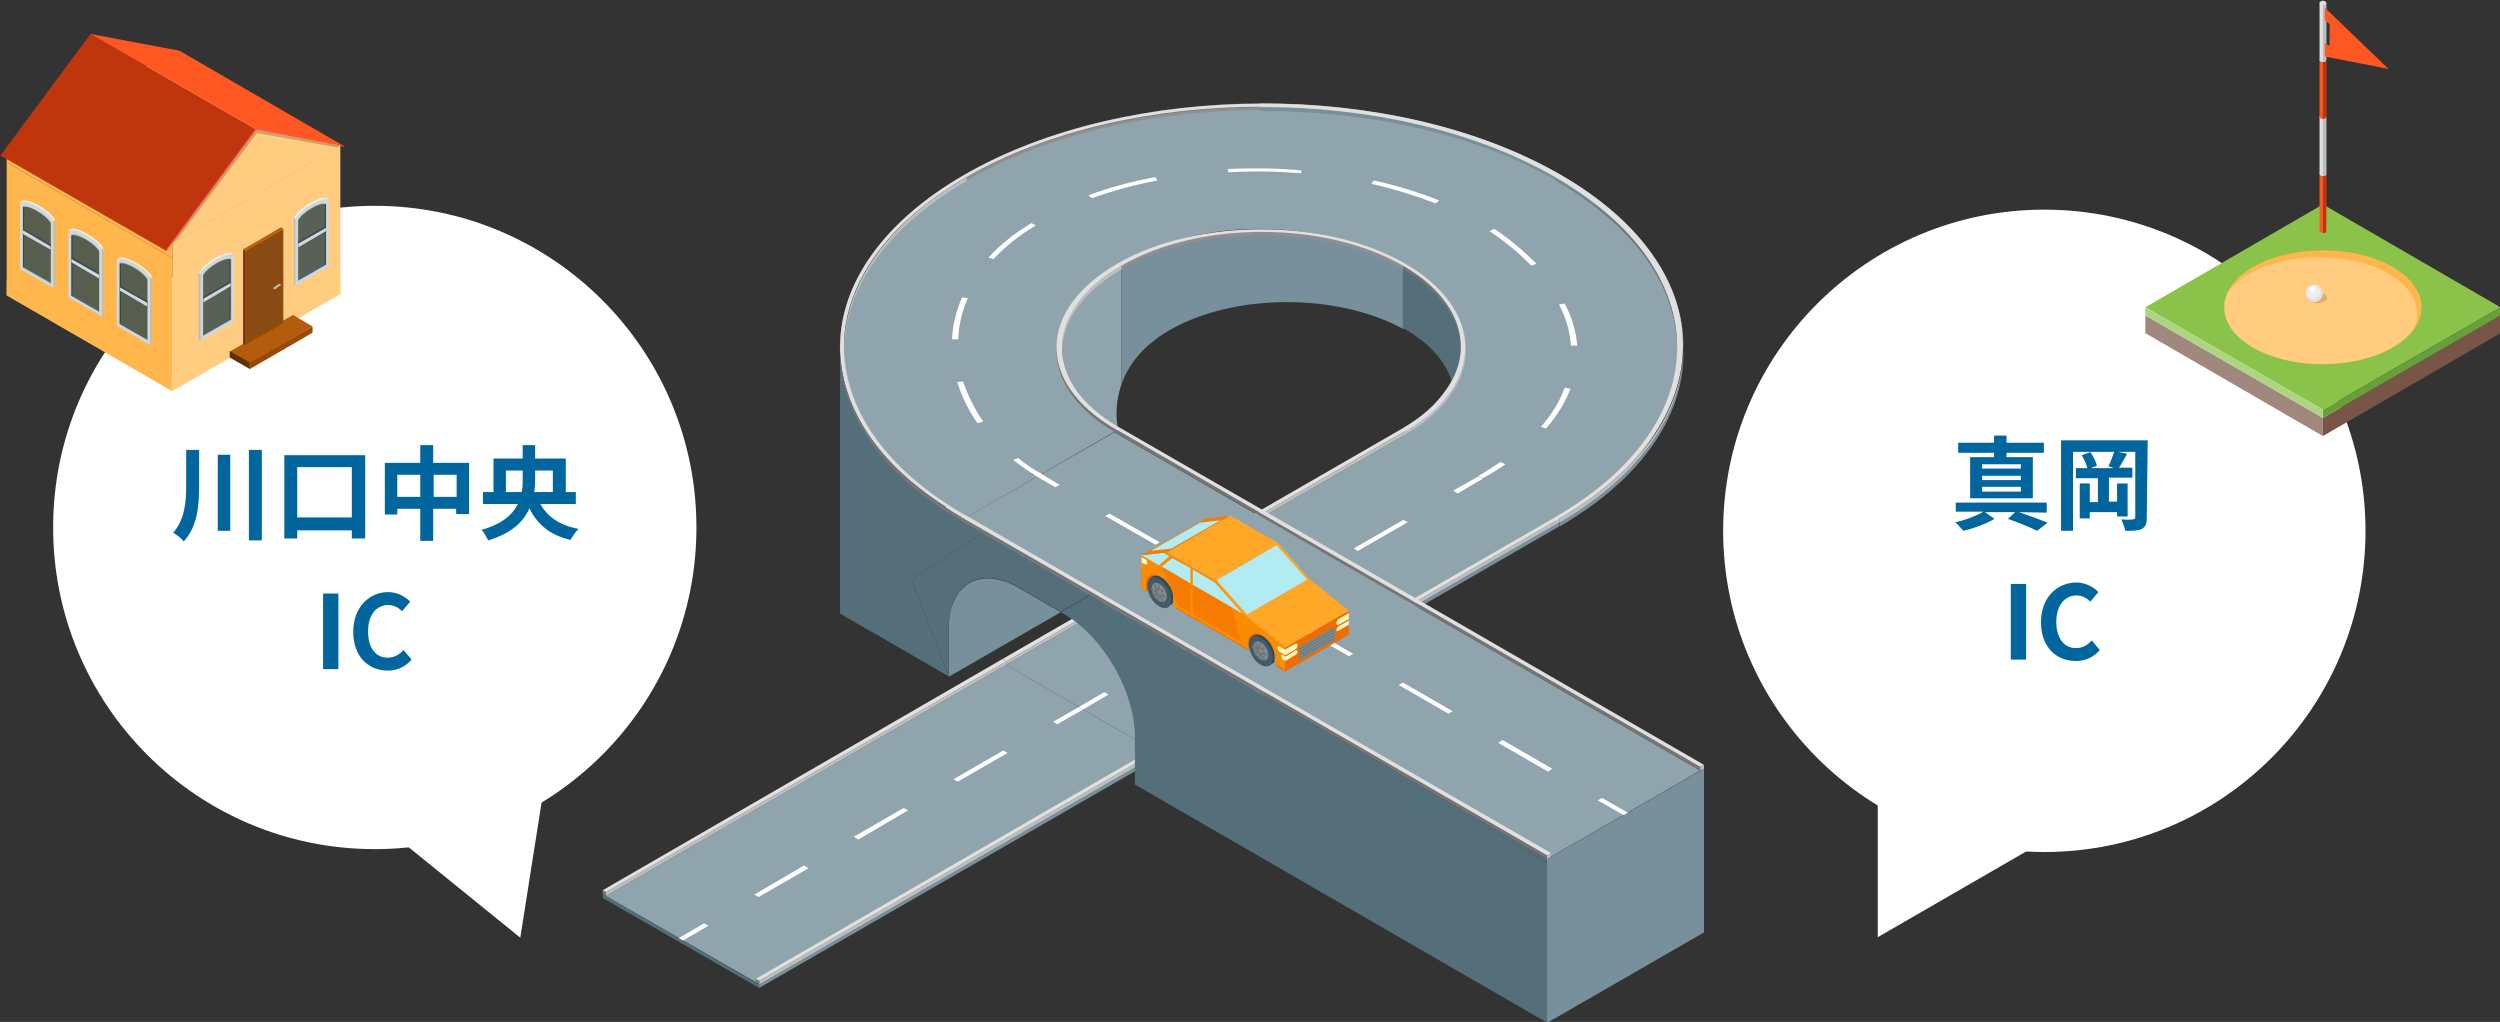 <?xml version="1.0" encoding="utf-8"?>
<!-- Generator: Adobe Illustrator 26.5.3, SVG Export Plug-In . SVG Version: 6.00 Build 0)  -->
<svg version="1.1" id="レイヤー_3" xmlns="http://www.w3.org/2000/svg" xmlns:xlink="http://www.w3.org/1999/xlink" x="0px"
	 y="0px" viewBox="0 0 522.3 213.5" style="enable-background:new 0 0 522.3 213.5;" xml:space="preserve">
<rect x="0" y="0" width="522.3" height="213.5" fill="#333333" stroke="none"/>
<style type="text/css">
	.st0{fill:#FFFFFF;}
	.st1{fill:#90A4AE;}
	.st2{fill:#546E7A;}
	.st3{fill:#78909C;}
	.st4{fill:#757575;}
	.st5{fill:#BDBDBD;}
	.st6{fill:#8F8F8F;}
	.st7{fill:#E0E0E0;}
	.st8{fill:#795548;}
	.st9{fill:#A1887F;}
	.st10{fill:#8BC34A;}
	.st11{fill:#689F38;}
	.st12{fill:#AED581;}
	.st13{fill:#FFB74D;}
	.st14{fill:#FFCC80;}
	.st15{fill:#FF5722;}
	.st16{fill:#BF360C;}
	.st17{fill:#FFD54F;}
	.st18{opacity:0.5;fill:#BD9760;enable-background:new    ;}
	.st19{fill:#EEEEEE;}
	.st20{fill:#FFF7D1;}
	.st21{opacity:0.2;}
	.st22{fill:#FF5555;}
	.st23{fill:#B35D0C;}
	.st24{fill:#994A00;}
	.st25{fill:#633000;}
	.st26{fill:#874B13;}
	.st27{fill:#914600;}
	.st28{fill:#7E9BA8;}
	.st29{fill:#B0BEC5;}
	.st30{fill:#CFD8DC;}
	.st31{fill:#C2CBCF;}
	.st32{opacity:0.6;fill:#3A4D4F;enable-background:new    ;}
	.st33{fill:#648391;}
	.st34{fill:#314047;}
	.st35{fill:#E9F3F7;}
	.st36{fill:#B6BEC2;}
	.st37{fill:#263238;}
	.st38{fill:#374952;}
	.st39{fill:#EF6C00;}
	.st40{fill:#FB8C00;}
	.st41{fill:#B2EBF2;}
	.st42{fill:#F57C00;}
	.st43{fill:#FFF9C4;}
	.st44{fill:#FF9800;}
	.st45{fill:#37474F;}
	.st46{fill:#455A64;}
	.st47{fill:#FFA726;}
	.st48{fill:#00669D;}
</style>
<g>
	<g>
		<circle class="st0" cx="78.3" cy="110.2" r="67.2"/>
		<polygon class="st0" points="108.7,195.9 78.7,171.6 114.7,157.8 		"/>
	</g>
	<g>
		<circle class="st0" cx="427.1" cy="110.9" r="67.1"/>
		<polygon class="st0" points="392.3,195.8 392.3,157.2 425.7,176.5 		"/>
	</g>
	<g>
		<path class="st1" d="M233.5,89.1c0,0-0.9-3.9,0.8-8.8V55.4C218.2,64.8,217.6,79.7,233.5,89.1z"/>
		<path class="st2" d="M293,89.5l0.5,8c8.3-4.8,11.5-11.4,9.7-17.7C301.3,83.3,297.9,86.7,293,89.5L293,89.5z"/>
		<path class="st3" d="M234.3,55.5v24.8c1.3-3.7,4.1-7.9,10-11.3c13.5-7.8,35.1-7.8,48.8-0.3V55.5C276.9,46.1,250.6,46.1,234.3,55.5
			L234.3,55.5z"/>
		<path class="st2" d="M293.1,55.4v13.2c0.2,0.1,0.3,0.2,0.5,0.2c5.3,3.1,8.5,6.9,9.7,10.9C307.8,71.5,304.5,62,293.1,55.4
			L293.1,55.4z"/>
	</g>
	<g>
		<g>
			<path class="st1" d="M233.5,89.8c-16.8-9.8-16.1-25,0.8-34.8c17.1-9.9,42.2-9.4,59.3,0.5S308.5,79,293,90.3
				c-0.2,0.1,32.5,19,32.7,18.9c33.6-19.4,32.8-52.9-0.8-72.2c-33.5-19.4-89.4-19.4-123,0c-33.5,19.3-34.4,52.4-1.2,71.8L233.5,89.8
				L233.5,89.8z"/>
			<g>
				<path class="st4" d="M293.1,56.2c16.2,9.4,16.2,24.7-0.1,34.1l1.6-1c16.2-9.4,14.7-24.5-1.5-33.8L293.1,56.2L293.1,56.2z"/>
				<path class="st5" d="M304.2,65.3c4.8,8.7,1.2,18.6-10.5,25.4c0,0,0-0.5,0-0.8c10.7-6.2,13.2-16.4,11.1-21.6
					C303,63.9,301.9,62.1,304.2,65.3L304.2,65.3z"/>
				<path class="st4" d="M234.9,54.5c-17,9.8-18.9,25.1-2.1,34.9v0.8c-16.4-9.6-16-24.8,0.6-34.4C234.4,55,235.5,54.6,234.9,54.5
					L234.9,54.5z"/>
				<path class="st6" d="M293.1,55.4c-16.2-9.4-42.5-9.4-58.8,0v0.8c16.2-9.4,42.5-9.4,58.8,0V55.4z"/>
				<path class="st5" d="M234.3,55.5c-16.1,9.3-16.8,24.2-0.8,33.6v0.8c-15.9-9.4-15.3-24.3,0.8-33.6
					C234.3,56.2,234.3,55.5,234.3,55.5z"/>
				<path class="st7" d="M293,89.5c0,0,0.2,0.2,0.7,0.5c16.6-9.6,16.5-25.3-0.1-34.9s-43.6-9.6-60.2,0c-16.6,9.6-17,24.8-0.6,34.4
					l0.7-0.4c-15.9-9.4-15.3-24.3,0.8-33.6c16.2-9.4,42.5-9.4,58.8,0C309.3,64.8,309.2,80.1,293,89.5z"/>
			</g>
			<g>
				<path class="st6" d="M325,37.7c-34-19.6-89-19.6-123,0V37c34-19.6,89-19.6,123,0V37.7z"/>
				<path class="st4" d="M325,36.9c34,19.6,34,51.4,0,71v0.8c34-19.6,33.9-51.4,0-71C325,37.7,325,36.9,325,36.9z"/>
				<path class="st5" d="M202,37.8c-33.9,19.6-34.2,50.9-0.4,70.6v-0.8c-33.8-19.6-33.5-51,0.4-70.6V37.8z"/>
				<path class="st4" d="M263.3,22.4c-22.4,0.1-44.7,5-61.8,14.9c-34.3,19.8-34.8,51.6-0.7,71.5V108c-34.1-19.8-33.6-51.7,0.7-71.5
					c17.1-9.9,39.4-14.8,61.8-14.9C263.3,21.6,263.3,22.4,263.3,22.4z"/>
				<path class="st3" d="M263.3,22.4c22.7-0.1,45.4,4.9,62.7,14.9c34.4,19.8,34.2,52.1-0.2,71.9v0.8c34.4-19.9,34.6-52.1,0.2-71.9
					c-17.3-10-40-15-62.7-14.9C263.3,23.1,263.3,22.4,263.3,22.4z"/>
				<path class="st5" d="M263.3,21.6c22.7-0.1,45.4,4.9,62.7,14.9c34.4,19.8,34.2,52.1-0.2,71.9v0.8c34.4-19.9,34.6-52.1,0.2-71.9
					c-17.3-10-40-15-62.7-14.9C263.3,22.4,263.3,21.6,263.3,21.6z"/>
				<path class="st7" d="M326,36.5c-34.4-19.8-90.1-19.8-124.5,0c-34.3,19.8-34.8,51.6-0.7,71.5l0.7-0.4
					c-33.8-19.6-33.5-51,0.4-70.6c34-19.6,89.1-19.6,123,0c34,19.6,34,51.4,0,71c0,0,0,0-0.1,0c0.5,0.3,0.8,0.4,0.8,0.4
					C360.1,88.5,360.3,56.3,326,36.5L326,36.5z"/>
			</g>
			<g>
				<path class="st0" d="M217.6,99l-0.9,0.5c-1.8-1-3.4-2.1-5-3.4l1-0.4C214.3,97,215.9,98.1,217.6,99z"/>
				<path class="st0" d="M323,89.5l-1.1-0.3c2.3-2.6,4-5.4,5-8.2l1.2,0.2C327.1,83.9,325.4,86.8,323,89.5L323,89.5z M329.5,72.2
					l-1.3,0c-0.2-2.9-1-5.8-2.5-8.6l1.2-0.2C328.4,66.3,329.3,69.2,329.5,72.2z M321,55.1l-1.1,0.4c-2.5-2.6-5.4-5-8.7-7.2l1-0.5
					C315.6,50.1,318.5,52.6,321,55.1L321,55.1z M299.9,42.5c-4.1-1.6-8.6-3-13.4-4.1l0.5-0.7c4.9,1.1,9.5,2.5,13.7,4.2L299.9,42.5z
					 M205.4,88.1l-1.2,0.3c-1.9-2.7-3.3-5.6-4.2-8.6l1.2-0.1C202.2,82.6,203.6,85.4,205.4,88.1L205.4,88.1z M271.8,36.2
					c-5-0.4-10.1-0.5-15.2-0.2l-0.1-0.7c5.1-0.2,10.3-0.2,15.4,0.3L271.8,36.2L271.8,36.2z M200.2,70.9l-1.3,0c0.1-3,0.9-6,2.1-8.8
					l1.2,0.2C201,65,200.3,67.9,200.2,70.9L200.2,70.9z M241.8,37.7c-4.8,0.9-9.4,2.2-13.7,3.7l-0.7-0.6c4.3-1.6,9-2.9,14-3.8
					L241.8,37.7L241.8,37.7z M207.6,54.1l-1.1-0.3c2.5-2.7,5.5-5.1,9-7.2l0.9,0.5C213,49.1,210,51.5,207.6,54.1L207.6,54.1z"/>
				<path class="st0" d="M314.5,97l-1-0.5c-1.5,1-3.1,2.1-4.8,3c0.3,0.2,0.6,0.3,0.9,0.5C311.3,99.1,313,98.1,314.5,97L314.5,97z"/>
			</g>
		</g>
		<g>
			<g>
				<polygon class="st1" points="241.4,157 210.2,138.9 293.8,90.7 325,108.7 				"/>
				<polygon class="st3" points="325.7,110 242.2,158.2 242.2,157.4 325.7,109.2 				"/>
				<polygon class="st2" points="209.4,139.3 242.2,158.2 242.2,157.4 209.4,138.5 				"/>
			</g>
			<g>
				<polygon class="st5" points="210.2,138.2 210.2,138.9 293.8,90.7 293.8,89.9 				"/>
				<polygon class="st7" points="210.2,138.2 209.4,137.7 293,89.5 293.8,89.9 				"/>
				<polygon class="st4" points="209.4,138.5 209.4,137.7 210.2,138.2 210.2,138.9 				"/>
			</g>
			<g>
				<polygon class="st5" points="325.7,109.2 242.2,157.4 242.2,156.6 325.7,108.4 				"/>
				<polygon class="st7" points="325,108 325.7,108.4 242.2,156.6 241.4,156.2 				"/>
				<polygon class="st4" points="241.4,157 241.4,156.2 242.2,156.6 242.2,157.4 				"/>
			</g>
			<g>
				<polygon class="st0" points="308.9,99.5 303.6,102.5 304.5,103.1 309.8,100 				"/>
				<polygon class="st0" points="241.1,138.6 242,139.1 252.4,133.1 251.5,132.6 				"/>
				<polygon class="st0" points="282.8,114.6 283.7,115.1 294.1,109.1 293.2,108.6 				"/>
				<polygon class="st0" points="261.9,126.6 262.8,127.1 273.3,121.1 272.4,120.6 				"/>
				<polygon class="st0" points="225.4,147.7 226.3,148.2 231.6,145.1 230.7,144.6 				"/>
			</g>
		</g>
		<g>
			<g>
				<polygon class="st1" points="157.9,205.2 126.6,187.2 210.2,138.9 241.4,157 				"/>
				<polygon class="st3" points="242.2,158.2 158.6,206.4 158.6,205.7 242.2,157.4 				"/>
				<polygon class="st2" points="125.9,187.6 158.6,206.4 158.6,205.7 125.9,186.8 				"/>
			</g>
			<g>
				<polygon class="st5" points="126.6,186.4 126.6,187.2 210.2,138.9 210.2,138.2 				"/>
				<polygon class="st7" points="126.6,186.4 125.9,186 209.4,137.7 210.2,138.2 				"/>
				<polygon class="st4" points="125.9,186.8 125.9,186 126.6,186.4 126.6,187.2 				"/>
			</g>
			<g>
				<polygon class="st5" points="242.2,157.4 158.6,205.7 158.6,204.9 242.2,156.6 				"/>
				<polygon class="st7" points="241.4,156.2 242.2,156.6 158.6,204.9 157.9,204.5 				"/>
				<polygon class="st4" points="157.9,205.2 157.9,204.5 158.6,204.9 158.6,205.7 				"/>
			</g>
			<g>
				<polygon class="st0" points="225.4,147.7 220,150.8 220.9,151.3 226.3,148.2 				"/>
				<polygon class="st0" points="157.6,186.9 158.5,187.4 168.9,181.4 168,180.8 				"/>
				<polygon class="st0" points="199.2,162.8 200.1,163.3 210.5,157.3 209.6,156.8 				"/>
				<polygon class="st0" points="178.4,174.8 179.3,175.4 189.7,169.3 188.8,168.8 				"/>
				<polygon class="st0" points="141.8,196 142.7,196.5 148,193.4 147.1,192.9 				"/>
			</g>
		</g>
	</g>
	<g>
		<g>
			<polygon class="st3" points="235.4,119.9 211.5,107.2 205.4,111.2 227.8,124.3 			"/>
			<path class="st3" d="M198.2,131.4v10l23.4-13.5l-8.6-5C204.8,118.1,198.2,122,198.2,131.4L198.2,131.4z"/>
			<path class="st2" d="M205.4,111.2l-7.2-4.2l-0.7-1.2C182.2,96,174.9,83.5,175.5,71l0-0.1l0,57.3l11.8,6.8l10.9,6.3l-7.8-20.3
				L205.4,111.2L205.4,111.2z"/>
			<path class="st2" d="M237.1,129.7l-9.3-5.4l-6.2,3.6l0.7,0.4c8.2,4.7,14.8,16.2,14.8,25.6v10l10.9,6.3l75.3,43.5v-33.4
				L237.1,129.7L237.1,129.7z"/>
			<path class="st2" d="M205.4,111.2l-15,9.8l7.8,20.3v-10c0-9.4,6.6-13.3,14.8-8.5l8.6,5l6.2-3.6
				C227.8,124.3,205.4,111.2,205.4,111.2z"/>
		</g>
		<path class="st4" d="M175.5,73.7c0,0.1,0,0.1,0,0.2c0.2,12.6,8.6,25.2,25.3,34.9V108c-16-9.3-24.4-21.4-25.2-33.5
			C175.7,75.6,175.6,75.4,175.5,73.7z"/>
		<g>
			<polygon class="st1" points="271.7,112.8 232.8,90.3 200.8,108.7 239.7,131.2 			"/>
			<g>
				<polygon class="st4" points="271.7,112.8 271,112.3 232.8,90.3 232.8,89.5 271.7,112 				"/>
				<polygon class="st7" points="272.4,111.5 233.5,89.1 232.8,89.5 271.7,112 				"/>
				<polygon class="st4" points="312,170.2 312,169.5 311.3,169.9 311.3,170.7 				"/>
			</g>
			<g>
				<polygon class="st4" points="239.7,130.4 200.8,108 200.8,108.7 239.7,131.2 				"/>
				<polygon class="st7" points="240.4,130 201.5,107.5 200.8,108 239.7,130.4 				"/>
			</g>
		</g>
		<g>
			<g>
				<polygon class="st1" points="324,179 355.2,161 271.7,112.7 240.4,130.8 				"/>
				<polygon class="st2" points="237.1,130.5 323.2,180.2 323.2,179.5 237.1,129.7 				"/>
				<polygon class="st3" points="356,194.8 323.2,213.7 323.2,179.5 356,160.6 				"/>
			</g>
			<g>
				<polygon class="st4" points="355.2,160.2 355.2,161 271.7,112.7 271.7,112 				"/>
				<polygon class="st7" points="355.2,160.2 356,159.8 272.4,111.5 271.7,112 				"/>
				<polygon class="st5" points="356,160.6 356,159.8 355.2,160.2 355.2,161 				"/>
			</g>
			<g>
				<polygon class="st4" points="239.7,131.2 323.2,179.5 323.2,178.7 239.7,130.4 				"/>
				<polygon class="st7" points="240.4,130 239.7,130.4 323.2,178.7 324,178.2 				"/>
				<polygon class="st5" points="324,179 324,178.2 323.2,178.7 323.2,179.5 				"/>
			</g>
			<g>
				<polygon class="st0" points="256.5,121.5 256.5,121.5 252.7,119.3 251.8,119.8 255.6,122 260.9,125.1 261.8,124.6 				"/>
				<polygon class="st0" points="324.3,160.6 323.4,161.2 313,155.2 313.9,154.6 				"/>
				<polygon class="st0" points="282.7,136.6 281.8,137.1 271.4,131.1 272.3,130.6 				"/>
				<polygon class="st0" points="303.5,148.6 302.6,149.1 292.2,143.1 293.1,142.6 				"/>
				<polygon class="st0" points="340.1,169.8 339.2,170.3 333.8,167.2 334.7,166.7 				"/>
			</g>
		</g>
	</g>
	<g>
		<polygon class="st0" points="242.3,113.3 241.4,113.8 230.9,107.8 231.8,107.3 		"/>
		<polygon class="st0" points="216,99.2 220.5,101.8 221.4,101.3 216.9,98.6 		"/>
	</g>
	<g>
		<g>
			<polygon class="st8" points="522.4,65.9 485.3,87.3 485.3,91.1 522.4,69.6 			"/>
			<polygon class="st9" points="448.2,65.9 485.3,87.3 485.3,91.1 448.2,69.6 			"/>
			<polygon class="st10" points="522.4,64.2 485.3,85.6 448.2,64.2 485.3,42.7 			"/>
			<polygon class="st11" points="522.4,64.2 485.3,85.6 485.3,87.3 522.4,65.9 			"/>
			<polygon class="st12" points="448.2,64.2 485.3,85.6 485.3,87.3 448.2,65.9 			"/>
		</g>
		<g>
			<ellipse class="st13" cx="485.3" cy="64.2" rx="20.6" ry="11.9"/>
			<path class="st14" d="M499,57.2c-8-4.6-21-4.6-29.1,0c-2,1.2-3.5,2.5-4.5,3.9c-1.8,4-0.1,8.4,5.3,11.5c8,4.6,21,4.6,29.1,0
				c2-1.2,3.5-2.5,4.5-3.9C506.1,64.7,504.4,60.3,499,57.2z"/>
		</g>
		<g>
			<g>
				<path class="st15" d="M484.6,36.3v11.9c0,0.1,0.1,0.2,0.2,0.3c0.3,0.2,0.8,0.2,1,0c0.1-0.1,0.2-0.2,0.2-0.3V36.3H484.6
					L484.6,36.3z"/>
				<path class="st16" d="M485.3,48.7c0.2,0,0.4,0,0.5-0.1c0.1-0.1,0.2-0.2,0.2-0.3V36.3h-0.7L485.3,48.7L485.3,48.7z"/>
				<path class="st17" d="M485.8,36.6c-0.3,0.2-0.8,0.2-1,0s-0.3-0.4,0-0.6s0.8-0.2,1,0S486.1,36.5,485.8,36.6z"/>
			</g>
			<g>
				<path class="st7" d="M484.6,24.4v11.9c0,0.1,0.1,0.2,0.2,0.3c0.3,0.2,0.8,0.2,1,0c0.1-0.1,0.2-0.2,0.2-0.3V24.4H484.6
					L484.6,24.4z"/>
				<path class="st5" d="M485.3,36.8c0.2,0,0.4,0,0.5-0.1c0.1-0.1,0.2-0.2,0.2-0.3V24.4h-0.7L485.3,36.8L485.3,36.8z"/>
				<path class="st7" d="M485.8,24.7c-0.3,0.2-0.8,0.2-1,0s-0.3-0.4,0-0.6c0.3-0.2,0.8-0.2,1,0S486.1,24.5,485.8,24.7z"/>
			</g>
			<g>
				<path class="st15" d="M484.6,12.5v11.9c0,0.1,0.1,0.2,0.2,0.3c0.3,0.2,0.8,0.2,1,0c0.1-0.1,0.2-0.2,0.2-0.3V12.5H484.6
					L484.6,12.5z"/>
				<path class="st16" d="M485.3,24.8c0.2,0,0.4,0,0.5-0.1c0.1-0.1,0.2-0.2,0.2-0.3V12.5h-0.7L485.3,24.8L485.3,24.8z"/>
				<path class="st17" d="M485.8,12.8c-0.3,0.2-0.8,0.2-1,0s-0.3-0.4,0-0.6c0.3-0.2,0.8-0.2,1,0S486.1,12.6,485.8,12.8z"/>
			</g>
			<g>
				<path class="st7" d="M484.6,0.6v11.9c0,0.1,0.1,0.2,0.2,0.3c0.3,0.2,0.8,0.2,1,0c0.1-0.1,0.2-0.2,0.2-0.3V0.6H484.6L484.6,0.6z"
					/>
				<path class="st5" d="M485.3,12.9c0.2,0,0.4,0,0.5-0.1c0.1-0.1,0.2-0.2,0.2-0.3V0.6h-0.7L485.3,12.9L485.3,12.9z"/>
				<path class="st7" d="M485.8,0.9c-0.3,0.2-0.8,0.2-1,0s-0.3-0.4,0-0.6c0.3-0.2,0.8-0.2,1,0S486.1,0.7,485.8,0.9z"/>
			</g>
			<polygon class="st15" points="485.7,1.6 485.7,4.3 486.7,5 486.7,9.6 485.7,9 485.7,11.8 499,14.4 			"/>
		</g>
		<path class="st18" d="M485.6,61.4c0.8,0.5,0.8,1.2,0,1.6s-2,0.5-2.8,0s-0.8-1.2,0-1.6S484.8,60.9,485.6,61.4z"/>
		<g>
			<path class="st7" d="M485.3,61.3c0,1-0.8,1.8-1.8,1.8s-1.8-0.8-1.8-1.8s0.8-1.8,1.8-1.8S485.3,60.3,485.3,61.3z"/>
			<path class="st19" d="M484.8,61c0-0.8-0.6-1.5-1.4-1.5c-0.7,0.1-1.3,0.5-1.5,1.1c0,0.1-0.1,0.2-0.1,0.4c0,0.8,0.7,1.5,1.5,1.5
				S484.8,61.9,484.8,61L484.8,61z"/>
			<path class="st0" d="M483.7,60.4c0,0.4-0.3,0.6-0.6,0.6s-0.6-0.3-0.6-0.6s0.3-0.6,0.6-0.6S483.7,60.1,483.7,60.4z"/>
		</g>
	</g>
	<g>
		<polygon class="st13" points="36,53.9 1.4,33.9 1.4,61.7 36,81.7 		"/>
		<polygon class="st14" points="71.1,30.4 71.1,33.6 71.1,61.4 36,81.7 36,53.9 36,50.7 		"/>
		<polygon class="st13" points="36,50.7 1.4,30.8 1.4,33.9 36,53.9 		"/>
		<polygon class="st13" points="36,78.5 1.4,58.6 1.4,61.7 36,81.7 		"/>
		<polygon class="st14" points="35.8,78.5 71.1,58.2 71.1,61.4 35.8,81.7 		"/>
		<polygon class="st20" points="36.6,10.4 71.1,30.4 36,50.7 1.4,30.8 		"/>
		<polygon class="st14" points="53.5,27 71.1,30.4 36,50.7 		"/>
		<polygon class="st16" points="53.5,27 18.9,7.1 0.1,32.5 34.7,52.4 		"/>
		<polygon class="st15" points="37.5,10.6 18.9,7.1 53.5,27 72,30.6 		"/>
		<g class="st21">
			<polygon points="36.9,50.2 53.7,27.8 70.5,30.8 71,30.5 53.6,27.1 53.5,27.2 36.3,50.5 			"/>
		</g>
		<polygon class="st22" points="34.8,52.5 53.6,27.1 72,30.7 72,30.6 53.5,26.8 53.4,26.9 34.6,52.3 		"/>
		<g>
			<polygon class="st23" points="52.2,75.8 65.3,68.2 61.2,65.8 48.1,73.4 			"/>
			<polygon class="st24" points="52.2,77.1 65.3,69.5 65.3,68.2 52.2,75.7 			"/>
			<polygon class="st25" points="48,74.7 52.2,77.1 52.2,75.7 48,73.3 			"/>
		</g>
		<g>
			<g>
				<polygon class="st24" points="51.2,72.1 59.2,67.5 59.2,47.8 51.2,52.4 				"/>
				<polygon class="st23" points="58.7,47.5 59.2,47.8 51.2,52.4 50.8,52.1 				"/>
				<polygon class="st25" points="51.2,52.4 51.2,72.1 50.8,71.8 50.8,52.1 				"/>
			</g>
			<g>
				<polygon class="st26" points="51.6,71.4 58.9,67.2 58.9,48.5 51.6,52.7 				"/>
				<path class="st26" d="M58.2,60.6L58.2,60.6c0.1-0.1,0.2-0.2,0.2-0.3v-2c0-0.1-0.1-0.2-0.2-0.1l0,0c-0.1,0.1-0.2,0.2-0.2,0.3v2
					C58,60.6,58.1,60.7,58.2,60.6z"/>
			</g>
			<g>
				<g>
					<path class="st27" d="M58.1,59.5c0,0.1,0.1,0.2,0.2,0.1s0.2-0.2,0.2-0.3c0-0.1-0.1-0.2-0.2-0.1S58.1,59.4,58.1,59.5z"/>
					<g>
						<polygon class="st28" points="58.4,59.2 58.4,59.2 58.4,59.2 						"/>
						<path class="st23" d="M58.2,59.2c0,0,0.1,0,0.1,0l0,0l0,0C58.4,59.2,58.3,59.2,58.2,59.2c-0.1,0.1-0.1,0.2-0.1,0.3
							c0,0,0,0.1,0,0.1l0,0l0,0c0,0,0,0,0,0l0,0c0,0,0-0.1,0-0.1C58,59.4,58.1,59.2,58.2,59.2z"/>
					</g>
				</g>
				<g>
					<path class="st29" d="M58.2,59.5c0,0.1,0,0.1,0.1,0.1c0.1,0,0.1-0.1,0.1-0.2s0-0.1-0.1-0.1C58.3,59.4,58.2,59.5,58.2,59.5z"/>
					<g>
						<polygon class="st28" points="58.5,59.3 58.5,59.3 58.4,59.3 						"/>
						<path class="st23" d="M58.3,59.3C58.3,59.3,58.3,59.3,58.3,59.3L58.3,59.3l0.2,0.1C58.4,59.3,58.4,59.3,58.3,59.3
							c0,0.1,0,0.2,0,0.3c0,0,0,0.1,0,0.1l0,0l-0.1,0c0,0,0,0,0,0l0,0c0,0,0,0,0-0.1C58.1,59.4,58.2,59.3,58.3,59.3L58.3,59.3z"/>
					</g>
				</g>
				<path class="st30" d="M58.6,59.4c-0.2,0.1-0.8,0.4-1.2,0.8c0,0.1-0.1,0.2-0.1,0.2v0c0,0.1,0.1,0.1,0.2,0
					c0.2-0.2,0.7-0.6,1.1-0.8c0.1,0,0.1-0.1,0.1-0.2l0,0C58.7,59.5,58.6,59.4,58.6,59.4L58.6,59.4z"/>
				<path class="st31" d="M57.2,60.1c0.4-0.4,1-0.7,1.2-0.8c0,0,0,0,0.1,0l0,0l0,0c0,0,0,0,0,0l0.2,0.1l0,0c0,0,0,0-0.1,0
					c-0.2,0.1-0.8,0.4-1.2,0.8c0,0.1-0.1,0.2-0.1,0.2v0c0,0,0,0,0,0l0,0l-0.2-0.1l0,0l0,0c0,0,0,0,0,0v0
					C57.1,60.3,57.1,60.2,57.2,60.1L57.2,60.1z"/>
			</g>
		</g>
		<g>
			<path class="st32" d="M67.8,55.1L62,58.4c0,0,0-10.1,0-12.6c1-1.8,4.8-3.9,5.8-3.3C67.8,45.2,67.8,55.1,67.8,55.1z"/>
			<path class="st30" d="M61.7,45.7c0,3.3,0,14,0,14l7-4c0,0,0-11.2,0-14C67.5,40.9,62.8,43.5,61.7,45.7z M62.3,46
				c1-1.8,4.8-3.9,5.8-3.3v12.6l-5.8,3.3C62.3,58.6,62.3,48.7,62.3,46z"/>
			<path class="st33" d="M68.1,55.3l-5.8,3.3v-0.4l5.5-3.2L68.1,55.3z"/>
			<path class="st34" d="M67.8,42.6c0.1,0,0.2,0,0.3,0.1v12.6l-0.3-0.2V42.6L67.8,42.6z"/>
			<path class="st35" d="M68.4,41.5l0.3,0.2c-1.2-0.7-5.9,1.8-7,4l-0.3-0.2C62.5,43.3,67.2,40.7,68.4,41.5z"/>
			<path class="st36" d="M61.7,45.7c0,3.3,0,14,0,14l-0.3-0.2c0,0,0-10.7,0-14L61.7,45.7z"/>
			<path class="st36" d="M62.2,46c0,2.9,0,12.8,0,12.8l6-3.5c0,0,0-9.7,0-12.8C67.1,41.9,63.3,44.1,62.2,46z M68.1,55.3l-5.8,3.3
				c0,0,0-10.1,0-12.6c1-1.8,4.8-3.9,5.8-3.3C68.1,45.4,68.1,55.3,68.1,55.3z"/>
			<polygon class="st37" points="68.1,47.5 62.3,50.9 62.3,51.7 68.1,48.4 			"/>
			<polygon class="st38" points="62.3,50.5 62.3,50.9 68.1,47.5 67.8,47.3 			"/>
			<path class="st32" d="M68.1,55.3l-5.8,3.3c0,0,0-10.1,0-12.6c1-1.8,4.8-3.9,5.8-3.3C68.1,45.4,68.1,55.3,68.1,55.3z"/>
			<polygon class="st30" points="68.1,47.6 62.3,50.9 62.3,51.7 68.1,48.3 			"/>
		</g>
		<g>
			<path class="st32" d="M47.9,66.6L42.1,70c0,0,0-10.2,0-12.6c1-1.8,4.8-3.9,5.8-3.3C47.9,56.7,47.9,66.6,47.9,66.6z"/>
			<path class="st30" d="M41.9,57.2c0,3.3,0,14,0,14l7-4c0,0,0-11.2,0-14C47.6,52.4,43,55,41.9,57.2z M42.5,57.5
				c1-1.8,4.8-3.9,5.8-3.3v12.6l-5.8,3.3C42.5,70.1,42.5,57.5,42.5,57.5z"/>
			<path class="st33" d="M48.2,66.8l-5.8,3.3v-0.4l5.5-3.2C47.9,66.6,48.2,66.8,48.2,66.8z"/>
			<path class="st34" d="M47.9,54.1c0.1,0,0.2,0,0.3,0.1v12.6l-0.3-0.2C47.9,66.6,47.9,56.7,47.9,54.1L47.9,54.1z"/>
			<path class="st35" d="M48.5,53l0.3,0.2c-1.2-0.7-5.9,1.8-7,4L41.6,57C42.6,54.8,47.3,52.3,48.5,53z"/>
			<path class="st36" d="M41.9,57.2c0,3.3,0,14,0,14L41.5,71c0,0,0-10.7,0-14C41.5,57,41.9,57.2,41.9,57.2z"/>
			<path class="st36" d="M42.4,57.5c0,2.9,0,12.8,0,12.8l6-3.4c0,0,0-9.7,0-12.8C47.3,53.4,43.4,55.6,42.4,57.5z M48.2,66.8
				l-5.8,3.3c0,0,0-10.2,0-12.6c1-1.8,4.8-3.9,5.8-3.3C48.2,56.9,48.2,66.8,48.2,66.8z"/>
			<polygon class="st37" points="48.2,59 42.5,62.4 42.5,63.2 48.2,59.9 			"/>
			<polygon class="st38" points="42.5,62 42.5,62.4 48.2,59 47.9,58.9 			"/>
			<path class="st32" d="M48.2,66.8l-5.8,3.3c0,0,0-10.2,0-12.6c1-1.8,4.8-3.9,5.8-3.3C48.2,56.9,48.2,66.8,48.2,66.8z"/>
			<polygon class="st30" points="48.2,59.1 42.5,62.4 42.5,63.2 48.2,59.8 			"/>
		</g>
		<g>
			<path class="st32" d="M25.3,67.5l5.8,3.3V58.2c-1-1.8-4.8-3.9-5.8-3.3C25.3,57.6,25.3,67.5,25.3,67.5z"/>
			<path class="st30" d="M24.4,54.1c0,2.8,0,14,0,14l7,4c0,0,0-10.7,0-14C30.3,55.9,25.7,53.4,24.4,54.1z M30.8,71.1L25,67.7
				c0,0,0-10.2,0-12.6c1-0.6,4.8,1.6,5.8,3.3C30.8,61.2,30.8,71.1,30.8,71.1z"/>
			<path class="st33" d="M25,67.7l5.8,3.3v-0.4l-5.5-3.2C25.4,67.5,25,67.7,25,67.7z"/>
			<path class="st34" d="M25.3,55c-0.1,0-0.2,0-0.3,0.1c0,2.5,0,12.6,0,12.6l0.3-0.2C25.3,67.5,25.3,57.6,25.3,55L25.3,55z"/>
			<path class="st35" d="M24.8,53.9l-0.3,0.2c1.2-0.7,5.9,1.8,7,4l0.3-0.2C30.6,55.7,26,53.2,24.8,53.9z"/>
			<path class="st36" d="M31.4,58.1c0,3.3,0,14,0,14l0.3-0.2c0,0,0-10.7,0-14L31.4,58.1z"/>
			<path class="st36" d="M24.9,54.9c0,3.2,0,12.8,0,12.8l6,3.4c0,0,0-9.9,0-12.8C29.9,56.6,26,54.3,24.9,54.9z M25,55.1
				c1-0.6,4.8,1.6,5.8,3.3c0,2.5,0,12.6,0,12.6L25,67.7C25,67.7,25,57.8,25,55.1z"/>
			<polygon class="st37" points="25,59.9 30.8,63.3 30.8,64.2 25,60.8 			"/>
			<polygon class="st38" points="30.8,62.9 30.8,63.3 25,59.9 25.3,59.8 			"/>
			<path class="st32" d="M25,67.7l5.8,3.3c0,0,0-10.2,0-12.6c-1-1.8-4.8-3.9-5.8-3.3C25,57.8,25,67.7,25,67.7z"/>
			<polygon class="st30" points="25,60 30.8,63.3 30.8,64.1 25,60.7 			"/>
		</g>
		<g>
			<path class="st32" d="M15.2,61.6l5.8,3.3c0,0,0-10.2,0-12.6c-1-1.8-4.8-3.9-5.8-3.3C15.2,51.7,15.2,61.6,15.2,61.6z"/>
			<path class="st30" d="M14.3,48.1c0,2.8,0,14,0,14l7,4c0,0,0-10.7,0-14C20.2,50,15.6,47.4,14.3,48.1z M20.7,65.1l-5.8-3.3
				c0,0,0-10.1,0-12.6c1-0.6,4.8,1.6,5.8,3.3C20.7,55.2,20.7,65.1,20.7,65.1z"/>
			<path class="st33" d="M14.9,61.8l5.8,3.3v-0.4l-5.5-3.2C15.2,61.6,14.9,61.8,14.9,61.8z"/>
			<path class="st34" d="M15.2,49.1c-0.1,0-0.2,0-0.3,0.1c0,2.5,0,12.6,0,12.6l0.3-0.2C15.2,61.6,15.2,51.7,15.2,49.1L15.2,49.1z"/>
			<path class="st35" d="M14.6,47.9l-0.3,0.2c1.2-0.7,5.9,1.8,7,4l0.3-0.2C20.5,49.8,15.9,47.2,14.6,47.9z"/>
			<path class="st36" d="M21.3,52.2c0,3.3,0,14,0,14l0.3-0.2c0,0,0-10.7,0-14C21.6,52,21.3,52.2,21.3,52.2z"/>
			<path class="st36" d="M14.8,49c0,3.2,0,12.8,0,12.8l6,3.4c0,0,0-9.9,0-12.8C19.7,50.6,15.9,48.4,14.8,49z M14.9,49.2
				c1-0.6,4.8,1.6,5.8,3.3c0,2.5,0,12.6,0,12.6l-5.8-3.3C14.9,61.8,14.9,51.9,14.9,49.2z"/>
			<polygon class="st37" points="14.9,54 20.7,57.4 20.7,58.2 14.9,54.9 			"/>
			<polygon class="st38" points="20.7,57 20.7,57.4 14.9,54 15.2,53.8 			"/>
			<path class="st32" d="M14.9,61.8l5.8,3.3c0,0,0-10.2,0-12.6c-1-1.8-4.8-3.9-5.8-3.3C14.9,51.9,14.9,61.8,14.9,61.8z"/>
			<polygon class="st30" points="14.9,54.1 20.7,57.4 20.7,58.2 14.9,54.8 			"/>
		</g>
		<g>
			<path class="st32" d="M5.1,55.7l5.8,3.3c0,0,0-10.2,0-12.6c-1-1.8-4.8-3.9-5.8-3.3C5.1,43,5.1,55.7,5.1,55.7z"/>
			<path class="st30" d="M4.2,42.2c0,2.8,0,14,0,14l7,4c0,0,0-10.7,0-14C10.1,44,5.4,41.5,4.2,42.2z M10.6,59.2l-5.8-3.3
				c0,0,0-10.1,0-12.6c1-0.6,4.8,1.6,5.8,3.3V59.2z"/>
			<path class="st33" d="M4.8,55.9l5.8,3.3v-0.4l-5.5-3.2L4.8,55.9z"/>
			<path class="st34" d="M5.1,43.1c-0.1,0-0.2,0-0.3,0.1c0,2.5,0,12.6,0,12.6l0.3-0.2V43.1L5.1,43.1z"/>
			<path class="st35" d="M4.5,42l-0.3,0.2c1.2-0.7,5.9,1.8,7,4l0.3-0.2C10.4,43.8,5.8,41.3,4.5,42z"/>
			<path class="st36" d="M11.2,46.2c0,3.3,0,14,0,14l0.3-0.2c0,0,0-10.7,0-14L11.2,46.2z"/>
			<path class="st36" d="M4.7,43.1c0,3.2,0,12.8,0,12.8l6,3.5c0,0,0-9.9,0-12.8C9.6,44.7,5.8,42.5,4.7,43.1z M4.8,43.2
				c1-0.6,4.8,1.6,5.8,3.3v12.6l-5.8-3.3C4.8,55.8,4.8,45.9,4.8,43.2z"/>
			<polygon class="st37" points="4.8,48.1 10.6,51.4 10.6,52.3 4.8,48.9 			"/>
			<polygon class="st38" points="10.6,51.1 10.6,51.4 4.8,48.1 5.1,47.9 			"/>
			<path class="st32" d="M4.8,55.8l5.8,3.3V46.6c-1-1.8-4.8-3.9-5.8-3.3C4.8,45.9,4.8,55.8,4.8,55.8z"/>
			<polygon class="st30" points="4.8,48.1 10.6,51.5 10.6,52.2 4.8,48.9 			"/>
		</g>
	</g>
	<g>
		<g>
			<polygon class="st39" points="238.5,118.1 268.5,135.5 268.5,140.3 266.7,139.2 265.9,132.3 260.7,135.8 245.7,127.1 
				244.9,120.2 239.6,123.6 238.5,122.9 			"/>
			<path class="st40" d="M260.2,128.6L238.5,116v6.9l1.1,0.6c-0.1-0.5-0.2-1-0.2-1.4c0-1.8,1.3-2.6,2.9-1.7c1.6,0.9,2.9,3.1,2.9,4.9
				c0,0.4-0.1,0.8-0.2,1.2l15.9,9.2c-0.1-0.5-0.2-1-0.2-1.4c0-1.8,1.3-2.6,2.9-1.6s2.9,3.1,2.9,4.9c0,0.4-0.1,0.8-0.2,1.1l2.5,1.4
				v-5L260.2,128.6L260.2,128.6z"/>
			<polygon class="st40" points="260.2,128.6 238.5,116 243.8,115.4 253.8,121.2 			"/>
			<polygon class="st41" points="249.2,119 253.8,121.7 259.6,128.2 249.2,122.2 			"/>
			<polygon class="st42" points="249.2,128.3 259.3,134.1 257.3,126.9 249.2,122.2 			"/>
			<polygon class="st41" points="248.7,121.9 242.7,118.4 244.9,116.6 248.7,118.7 			"/>
			<polygon class="st42" points="248.7,121.9 242.7,118.4 246.1,126.5 248.7,128 			"/>
			<polygon class="st41" points="243,115.5 238.5,116 242.1,118.1 244.3,116.2 			"/>
			<path class="st43" d="M239.2,117.9l-0.7-0.4v-1.1l0.7,0.4c0.3,0.2,0.5,0.5,0.5,0.8l0,0C239.7,117.9,239.5,118,239.2,117.9z"/>
			<path class="st44" d="M238.7,118.7l-0.2-0.1v-0.7l0.2,0.1c0.1,0.1,0.2,0.3,0.2,0.4v0.2C238.9,118.7,238.8,118.8,238.7,118.7z"/>
			<path class="st43" d="M267.4,136.2l1.2,0.7v-1.1l-1.2-0.7c-0.3-0.2-0.5,0-0.5,0.3l0,0C266.9,135.7,267.1,136.1,267.4,136.2z"/>
			<path class="st43" d="M268,137.8l0.6,0.3v-0.9l-0.7-0.4c-0.2-0.1-0.3,0-0.2,0.2l0.1,0.4C267.8,137.7,267.9,137.8,268,137.8
				L268,137.8z"/>
			<ellipse transform="matrix(0.866 -0.5 0.5 0.866 -33.388 152.478)" class="st44" cx="267.8" cy="138.5" rx="0.3" ry="0.5"/>
			<g>
				<g>
					<path class="st45" d="M261.3,134.3c0,1.6,1.1,3.5,2.5,4.3c1.3,0.8,1,0.7,2.4-0.2c0.1-0.5,0.1-0.5,0.1-1.2
						c0-1.6-1.1-3.5-2.5-4.3c-0.7-0.4-1.3-0.4-1.8-0.2C260.9,133.3,261.3,133.5,261.3,134.3L261.3,134.3z"/>
					<path class="st46" d="M260.9,134.6c0,1.6,1.1,3.5,2.5,4.3c1.4,0.8,2.5,0.1,2.5-1.4s-1.1-3.5-2.5-4.3
						C262,132.3,260.9,133,260.9,134.6L260.9,134.6z"/>
					<path class="st4" d="M261.8,135.1c0,1,0.7,2.2,1.6,2.7s1.6,0.1,1.6-0.9s-0.7-2.2-1.6-2.7S261.8,134.1,261.8,135.1z"/>
					<path class="st3" d="M261.9,135.1c0,1,0.7,2.1,1.5,2.6c0.8,0.5,1.5,0.1,1.5-0.9c0-1-0.7-2.1-1.5-2.6
						C262.6,133.8,261.9,134.2,261.9,135.1z"/>
					<path class="st4" d="M262.1,134.3c0.1-0.1,0.2-0.2,0.3-0.2l0.6,1.1v-1.1c0.1,0,0.2,0.1,0.2,0.1c0.1,0.1,0.2,0.1,0.2,0.2v1.1
						l0.6-0.4c0.1,0.2,0.2,0.4,0.3,0.6l-0.6,0.4l0.9,0.5c0,0.1,0,0.2,0,0.2c0,0.1,0,0.2,0,0.3l-0.9-0.5l0.6,1.1
						c-0.1,0.1-0.2,0.2-0.4,0.2l-0.6-1.1v1c-0.1,0-0.2-0.1-0.2-0.1c-0.1-0.1-0.2-0.1-0.2-0.2v-1l-0.6,0.4c-0.1-0.2-0.2-0.4-0.4-0.6
						l0.6-0.4l-0.9-0.5c0-0.1,0-0.2,0-0.4c0-0.1,0-0.1,0-0.2l0.9,0.5L262.1,134.3L262.1,134.3z"/>
					<path class="st4" d="M262.9,135.7c0,0.3,0.2,0.7,0.5,0.9c0.3,0.2,0.5,0,0.5-0.3c0-0.3-0.2-0.7-0.5-0.9
						C263.1,135.3,262.9,135.4,262.9,135.7z"/>
					<path class="st3" d="M263,135.8c0,0.2,0.2,0.5,0.4,0.6c0.2,0.1,0.4,0,0.4-0.2s-0.2-0.5-0.4-0.6S263,135.6,263,135.8z"/>
				</g>
				<g>
					<path class="st45" d="M240.1,122c0,1.6,1.1,3.5,2.5,4.3c1.3,0.8,1,0.7,2.4-0.2c0.1-0.5,0.1-0.5,0.1-1.2c0-1.6-1.1-3.5-2.5-4.3
						c-0.7-0.4-1.3-0.4-1.8-0.2C239.7,121.1,240.1,121.2,240.1,122L240.1,122z"/>
					<path class="st46" d="M239.7,122.4c0,1.6,1.1,3.5,2.5,4.3c1.4,0.8,2.5,0.2,2.5-1.4c0-1.6-1.1-3.5-2.5-4.3
						C240.8,120.1,239.7,120.8,239.7,122.4L239.7,122.4z"/>
					<path class="st4" d="M240.6,122.9c0,1,0.7,2.2,1.6,2.7c0.9,0.5,1.6,0.1,1.6-0.9s-0.7-2.2-1.6-2.7
						C241.3,121.5,240.6,121.9,240.6,122.9z"/>
					<path class="st3" d="M240.7,122.9c0,1,0.7,2.1,1.5,2.6c0.8,0.5,1.5,0.1,1.5-0.9s-0.7-2.1-1.5-2.6S240.7,122,240.7,122.9z"/>
					<path class="st4" d="M241,122.1c0.1-0.1,0.2-0.2,0.3-0.2l0.6,1.1V122c0.1,0,0.2,0.1,0.2,0.1c0.1,0.1,0.2,0.1,0.2,0.2v1.1
						l0.6-0.4c0.1,0.2,0.2,0.4,0.3,0.6l-0.6,0.4l0.9,0.5c0,0.1,0,0.2,0,0.2c0,0.1,0,0.2,0,0.3l-0.9-0.5l0.6,1.1
						c-0.1,0.1-0.2,0.2-0.4,0.2l-0.6-1.1v1c-0.1,0-0.2-0.1-0.2-0.1c-0.1-0.1-0.2-0.1-0.2-0.2v-1l-0.6,0.3c-0.1-0.2-0.2-0.4-0.4-0.6
						l0.6-0.3l-0.9-0.5c0-0.1,0-0.2,0-0.3c0-0.1,0-0.2,0-0.2l0.9,0.5L241,122.1L241,122.1z"/>
					<path class="st4" d="M241.7,123.5c0,0.3,0.2,0.7,0.5,0.9c0.3,0.2,0.5,0,0.5-0.3s-0.2-0.7-0.5-0.9
						C241.9,123.1,241.7,123.2,241.7,123.5z"/>
					<path class="st3" d="M241.9,123.6c0,0.2,0.2,0.5,0.4,0.6c0.2,0.1,0.4,0,0.4-0.2s-0.2-0.5-0.4-0.6
						C242,123.3,241.9,123.4,241.9,123.6z"/>
				</g>
			</g>
		</g>
		<g>
			<polygon class="st47" points="260.2,128.6 273.5,120.9 267.1,113.5 253.8,121.2 			"/>
			<polygon class="st41" points="260.6,128.4 273.1,121.1 266.7,113.9 254.2,121.2 			"/>
		</g>
		<polygon class="st47" points="260.2,128.6 273.5,120.9 281.8,127.6 268.5,135.3 		"/>
		<polygon class="st39" points="268.5,140.3 281.8,132.6 281.8,127.6 268.5,135.3 		"/>
		<g>
			<path class="st43" d="M268.5,136.9l2.1-1.2c0.3-0.2,0.5-0.5,0.5-0.9l0,0c0-0.3-0.2-0.4-0.5-0.3l-2.1,1.2V136.9z"/>
			<path class="st43" d="M268.5,138.1l2.2-1.3c0.2-0.1,0.4-0.4,0.4-0.7l0,0c0-0.2-0.2-0.3-0.4-0.2l-2.2,1.3V138.1z"/>
		</g>
		<g>
			<path class="st43" d="M281.8,129.3l-2.1,1.2c-0.3,0.2-0.5,0-0.5-0.3l0,0c0-0.3,0.2-0.7,0.5-0.9l2.1-1.2V129.3z"/>
			<path class="st43" d="M281.8,130.5l-2.2,1.3c-0.2,0.1-0.4,0-0.4-0.2l0,0c0-0.2,0.2-0.5,0.4-0.7l2.2-1.3V130.5z"/>
		</g>
		<polygon class="st47" points="243.8,115.4 253.8,121.2 267.1,113.5 257,107.7 		"/>
		<polygon class="st42" points="243.8,115.4 257,107.7 251.8,108.4 238.5,116 		"/>
		<polygon class="st41" points="244.7,114.6 255,108.7 250.7,109.2 240.4,115.1 		"/>
		<g>
			<polygon class="st4" points="271.5,137.9 278.9,133.7 278.9,130.9 271.5,135.2 			"/>
			<polygon class="st3" points="271.5,135.5 278.9,131.2 278.9,130.9 271.5,135.2 			"/>
			<polygon class="st3" points="271.5,136.1 278.9,131.8 278.9,131.5 271.5,135.8 			"/>
			<polygon class="st3" points="271.5,136.7 278.9,132.5 278.9,132.1 271.5,136.4 			"/>
			<polygon class="st3" points="271.5,137.3 278.9,133.1 278.9,132.8 271.5,137 			"/>
			<polygon class="st3" points="271.5,137.9 278.9,133.7 278.9,133.4 271.5,137.6 			"/>
		</g>
	</g>
	<g>
		<path class="st48" d="M41.6,94v7.4c0,4.2-0.3,8.5-3.2,11.7c-0.5-0.6-1.5-1.4-2.2-1.8c2.4-2.8,2.7-6.4,2.7-9.9V94H41.6z M48.1,95
			v15.9h-2.6V95H48.1z M54.7,94v18.9H52V94H54.7z"/>
		<path class="st48" d="M76.3,95.1v17.4h-2.8v-1.7H62.1v1.7h-2.7V95.1H76.3z M73.5,108.1V97.6H62.1v10.5H73.5z"/>
		<path class="st48" d="M98,96.7v10.7h-2.7v-1.1h-4.8v6.7h-2.7v-6.7H83v1.2h-2.6V96.7h7.4V93h2.7v3.7L98,96.7L98,96.7z M87.8,103.8
			v-4.6H83v4.6H87.8z M95.4,103.8v-4.6h-4.8v4.6H95.4z"/>
		<path class="st48" d="M112.9,105.3c1.5,2.7,4.1,4.5,8,5.2c-0.6,0.5-1.3,1.6-1.7,2.3c-4.3-1-6.9-3.2-8.6-6.6
			c-1.2,2.8-3.7,5.2-8.6,6.7c-0.3-0.6-0.9-1.7-1.4-2.2c4.3-1.2,6.5-3.2,7.6-5.4h-7.3v-2.5h2.2v-7h6.1V93h2.6v2.8h6.4v7h2.1v2.5
			L112.9,105.3L112.9,105.3z M109,102.8c0.2-0.9,0.2-1.9,0.2-2.8v-1.7h-3.5v4.5C105.7,102.8,109,102.8,109,102.8z M111.8,98.2v1.8
			c0,0.9,0,1.8-0.2,2.8h3.9v-4.5H111.8z"/>
		<path class="st48" d="M67.5,124h3.2v15.8h-3.2C67.5,139.8,67.5,124,67.5,124z"/>
		<path class="st48" d="M73.8,132c0-5.2,3.4-8.3,7.3-8.3c2,0,3.6,1,4.6,2l-1.7,2c-0.8-0.8-1.7-1.3-2.9-1.3c-2.4,0-4.2,2-4.2,5.5
			s1.6,5.5,4.1,5.5c1.3,0,2.4-0.6,3.3-1.6l1.7,2c-1.3,1.5-3,2.3-5,2.3C77,140.1,73.8,137.2,73.8,132L73.8,132z"/>
	</g>
	<g>
		<path class="st48" d="M421.8,107c2.1,0.7,4.5,1.6,6,2.2l-2.2,1.7c-1.4-0.7-3.8-1.7-6.1-2.5l1.5-1.4h-6.3l2,1.4
			c-1.7,1-4.3,2-6.5,2.5c-0.4-0.5-1.2-1.3-1.7-1.8c2.1-0.4,4.5-1.4,5.9-2.2h-5.8V105h19v2.1L421.8,107L421.8,107z M416.6,94.6h-7.5
			v-2.1h7.5V91h2.6v1.5h7.8v2.1h-7.8v0.9h5.5v8.6h-13.1v-8.6h5V94.6z M422.2,97h-8.1v0.9h8.1V97z M422.2,99.4h-8.1v0.9h8.1V99.4z
			 M422.2,101.7h-8.1v1h8.1V101.7z"/>
		<path class="st48" d="M448.5,108.2c0,1.3-0.3,1.9-1,2.3c-0.8,0.4-1.9,0.4-3.5,0.4c-0.1-0.7-0.5-1.7-0.8-2.4c1,0.1,2.1,0.1,2.4,0
			c0.3,0,0.5-0.1,0.5-0.5V94.4h-3.6l1.9,0.4c-0.6,1.1-1.2,2.2-1.7,2.9h2.8v2.1h-4.9v5h1.7V101h2.2v6.9h-2.2v-0.9h-5.7v1.3h-2.1V101
			h2.1v3.9h1.7v-5h-4.6v-2.1h2.4c-0.2-0.8-0.7-1.9-1.2-2.7l2-0.7h-3.8v16.5h-2.5V92h18.1L448.5,108.2L448.5,108.2z M440.5,97.4
			c0.4-0.8,0.9-2.1,1.2-3h-5c0.6,0.9,1.2,2.1,1.4,2.9l-1.3,0.5h4.8L440.5,97.4L440.5,97.4z"/>
		<path class="st48" d="M420.1,122h3.2v15.8h-3.2C420.1,137.8,420.1,122,420.1,122z"/>
		<path class="st48" d="M426.4,130c0-5.2,3.4-8.3,7.4-8.3c2,0,3.6,1,4.6,2l-1.7,2c-0.8-0.8-1.7-1.3-2.9-1.3c-2.4,0-4.2,2.1-4.2,5.5
			c0,3.4,1.6,5.5,4.1,5.5c1.4,0,2.4-0.6,3.3-1.6l1.7,2c-1.3,1.5-3,2.3-5,2.3C429.6,138.1,426.4,135.2,426.4,130L426.4,130z"/>
	</g>
</g>
</svg>
